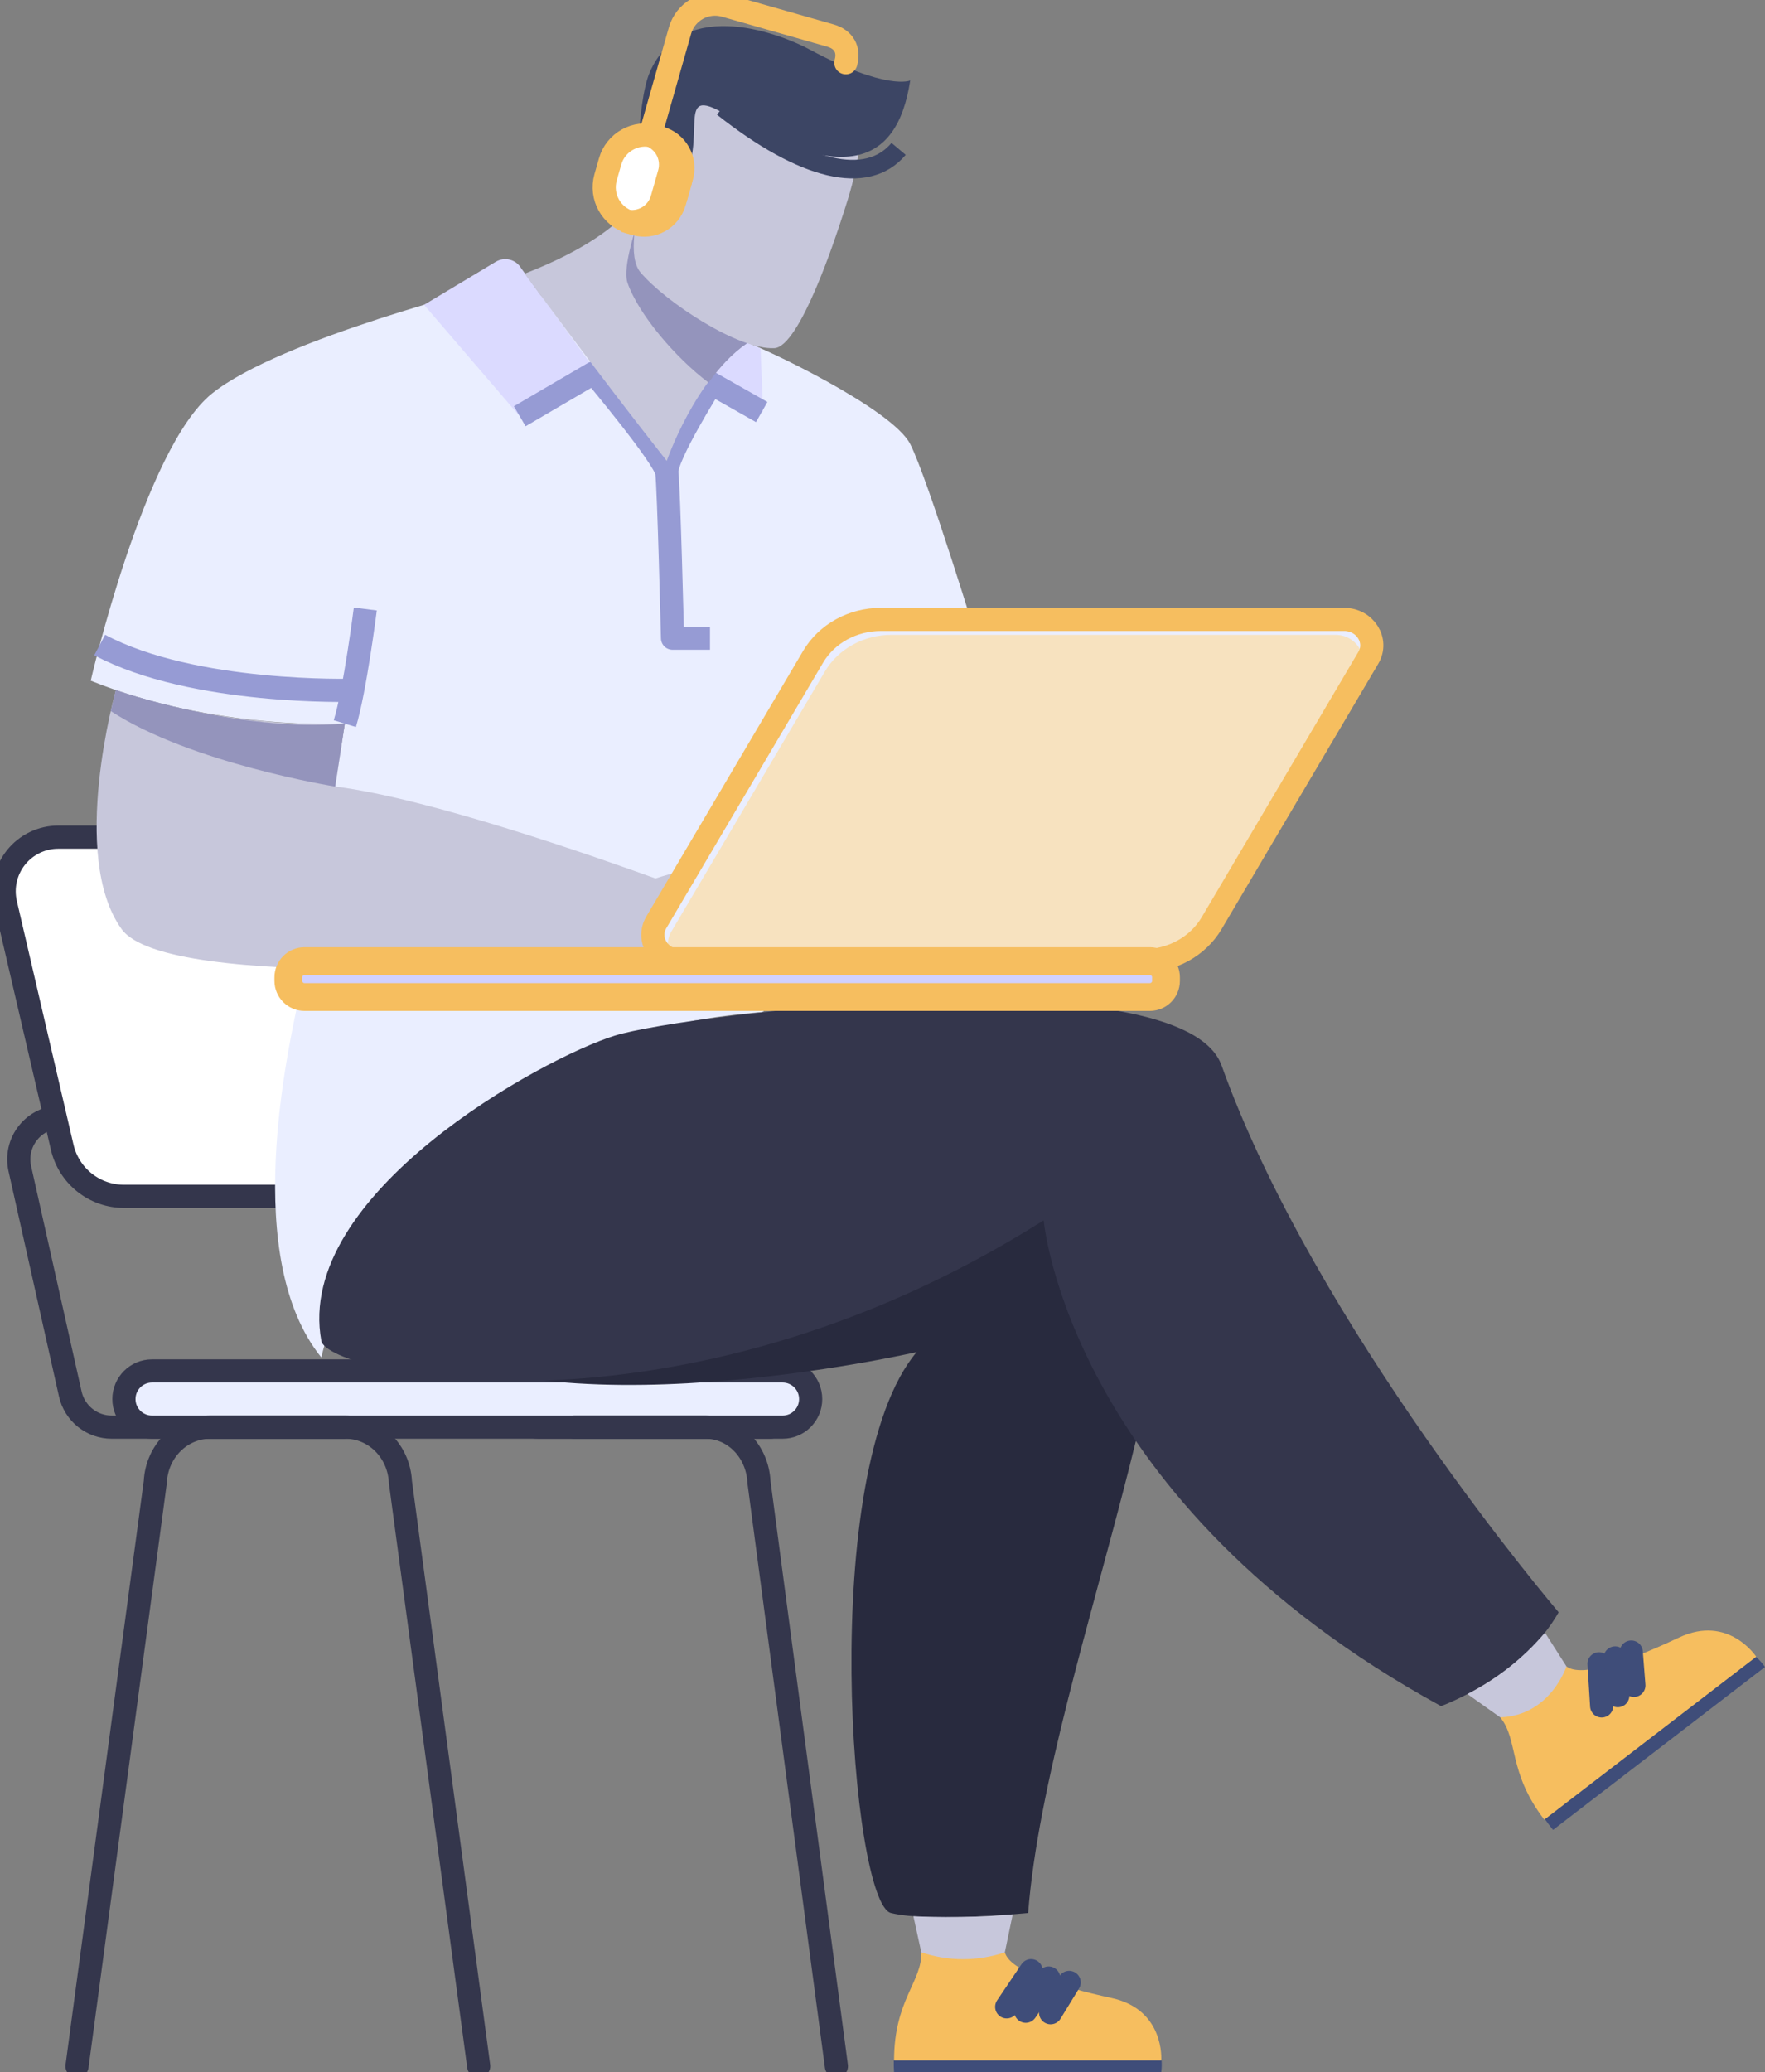 <svg width="381" height="447" viewBox="0 0 381 447" fill="none" xmlns="http://www.w3.org/2000/svg">
<rect x="0" y="0" width="381" height="447" fill="#808080" stroke="none"/>
<g clip-path="url(#clip0)">
<path d="M74.123 307.879H24.109C22.029 307.878 20.01 307.168 18.386 305.867C16.762 304.565 15.629 302.749 15.173 300.718L4.274 252.098C3.974 250.758 3.979 249.368 4.288 248.03C4.597 246.692 5.203 245.44 6.061 244.368C6.919 243.296 8.006 242.431 9.243 241.836C10.48 241.242 11.835 240.933 13.207 240.933" stroke="#34364C" stroke-width="5" stroke-miterlimit="10" stroke-linecap="round"/>
<path d="M166.371 307.879H116.358C114.277 307.878 112.259 307.168 110.635 305.867C109.011 304.565 107.877 302.749 107.421 300.718L96.522 252.098C96.222 250.758 96.227 249.368 96.537 248.03C96.846 246.692 97.452 245.44 98.309 244.368C99.167 243.296 100.255 242.431 101.492 241.836C102.728 241.242 104.083 240.933 105.455 240.933" stroke="#34364C" stroke-width="5" stroke-miterlimit="10" stroke-linecap="round"/>
<path d="M111.631 258.087H26.756C23.666 258.087 20.668 257.041 18.249 255.118C15.83 253.196 14.132 250.511 13.431 247.5L1.2 194.927C0.802 193.213 0.795 191.432 1.181 189.716C1.566 187.999 2.334 186.392 3.427 185.014C4.52 183.636 5.91 182.524 7.493 181.759C9.076 180.994 10.812 180.596 12.569 180.597H97.448C100.537 180.597 103.535 181.643 105.953 183.566C108.372 185.488 110.07 188.173 110.769 191.184L123 243.767C123.396 245.48 123.401 247.26 123.014 248.975C122.627 250.69 121.859 252.295 120.766 253.671C119.674 255.048 118.285 256.16 116.703 256.924C115.121 257.689 113.388 258.086 111.631 258.087V258.087Z" fill="white" stroke="#34364C" stroke-width="5" stroke-miterlimit="10" stroke-linecap="round"/>
<path d="M168.936 295.752H32.81C29.465 295.752 26.752 298.467 26.752 301.816C26.752 305.164 29.465 307.879 32.81 307.879H168.936C172.282 307.879 174.994 305.164 174.994 301.816C174.994 298.467 172.282 295.752 168.936 295.752Z" fill="#EAEEFF" stroke="#34364C" stroke-width="5" stroke-miterlimit="10" stroke-linecap="round"/>
<path d="M16.63 445.735L33.53 319.678C33.854 313.066 39.061 307.879 45.376 307.879H74.582C80.897 307.879 86.104 313.066 86.432 319.678L103.332 445.735" stroke="#34364C" stroke-width="5" stroke-miterlimit="10" stroke-linecap="round"/>
<path d="M123.965 307.879H152.324C158.454 307.879 163.511 313.066 163.828 319.678L180.55 445.735" stroke="#34364C" stroke-width="5" stroke-miterlimit="10" stroke-linecap="round"/>
<path d="M257.786 182.967C259.628 184.183 263.898 193.237 263.976 194.328C264.055 195.419 259.15 203.525 259.15 203.525C259.15 203.525 257.202 203.568 256.832 199.108C256.379 193.829 254.064 191.829 250.709 191.077C249.306 190.763 246.727 191.833 246.545 193.9C246.364 195.968 251.699 197.34 252.771 198.595C254.399 200.491 253.484 203.165 253.484 203.229C253.484 203.229 245.249 200.734 243.667 200.27C242.243 199.846 235.882 194.057 231.914 188.318C230.437 189.4 228.891 190.383 227.284 191.259C217.311 196.627 183.118 209.115 165.406 206.284C147.619 203.432 161.826 146.753 161.826 146.753C187.585 147.944 198.37 144.661 200.336 143.965L196.336 170.166C207.16 169.845 233.794 174.262 233.809 174.266C241.292 175.25 255.14 181.224 257.786 182.967Z" fill="#F1921B"/>
<path d="M161.702 146.728H161.855C187.613 147.919 198.398 144.636 200.364 143.94L199.42 150.357C199.42 150.357 180.312 159.361 159.059 158.556L161.702 146.728Z" fill="#EB7200"/>
<path d="M164.284 218.372C170.403 217.923 181.494 146.657 181.494 146.657C195.153 146.856 211.669 140.479 211.669 140.479C211.669 140.479 200.375 103.434 196.482 95.795C192.589 88.156 164.644 74.948 161.346 73.993L106.873 61.517C106.873 61.517 60.375 73.077 45.711 84.941C31.047 96.804 19.589 146.846 19.589 146.846C46.52 157.715 74.44 156.114 74.44 156.114L64.948 213.374C61.874 227.277 52.054 271.415 69.368 292.847C69.368 292.847 83.298 224.325 164.284 218.372Z" fill="#EAEEFF"/>
<path d="M128.485 79.85L112.194 89.799L91.536 65.759L107.044 56.462C107.496 56.192 107.996 56.016 108.517 55.941C109.038 55.867 109.568 55.898 110.077 56.03C110.586 56.163 111.063 56.395 111.482 56.714C111.9 57.033 112.251 57.432 112.514 57.888L128.485 79.85Z" fill="#DBDAFF"/>
<path d="M153.26 82.132L164.726 88.904L164.174 75.137L161.346 73.993C161.346 73.993 156.309 77.373 153.26 82.132Z" fill="#DBDAFF"/>
<path d="M74.44 156.107C76.648 148.867 78.856 131.378 78.856 131.378" stroke="#969BD4" stroke-width="5" stroke-linejoin="round"/>
<path d="M112.194 89.799L128.179 80.456C128.179 80.456 143.516 98.718 143.943 101.912C144.37 105.106 145.175 137.677 145.175 137.677H153.261" stroke="#969BD4" stroke-width="5" stroke-linejoin="round"/>
<path d="M164.423 88.89L153.563 82.737C153.563 82.737 143.715 98.33 143.947 101.912" stroke="#969BD4" stroke-width="5" stroke-linejoin="round"/>
<path d="M76.174 148.913C76.174 148.913 41.754 149.936 21.523 139.149" stroke="#969BD4" stroke-width="5" stroke-linejoin="round"/>
<path d="M179.154 205.329C179.154 206.965 162.364 206.37 159.999 206.37C157.634 206.37 142.821 206.933 139.341 206.37C120.425 207.927 36.052 214.066 26.239 200.417C14.881 184.61 25.028 148.856 25.028 148.856C50.512 157.715 74.44 156.103 74.44 156.103L72.349 169.681C92.576 172.177 129.076 185.01 141.485 189.505C144.146 188.653 154.276 185.584 159.404 186.753C165.338 188.09 172.465 193.437 173.206 194.923C173.947 196.41 179.154 203.696 179.154 205.329Z" fill="#C7C7DB"/>
<path d="M159.989 206.37C162.354 206.37 179.144 206.965 179.144 205.332C179.144 203.7 173.947 196.421 173.206 194.934C172.465 193.448 165.342 188.1 159.404 186.764C159.404 186.764 166.731 196.948 159.989 206.37" fill="#EB7200"/>
<path d="M25.014 148.867C25.014 148.867 51.096 158.05 74.44 156.107L72.349 169.681C72.349 169.681 41.198 164.691 23.91 153.398L25.014 148.867Z" fill="#9494BC"/>
<path d="M250.67 447.018H192.995C192.938 446.137 192.917 445.296 192.934 444.487H250.745C250.808 445.331 250.783 446.179 250.67 447.018Z" fill="#3F4D79"/>
<path d="M198.872 421.174C199.078 427.469 192.999 431.458 192.999 444.469H250.67C250.67 444.469 251.507 433.554 239.985 431.037C228.463 428.52 217.963 425.159 216.915 421.174H198.872Z" fill="#F6BE5F"/>
<path d="M217.311 432.934L222.575 425.134" stroke="#3F4D79" stroke-width="5" stroke-miterlimit="10" stroke-linecap="round"/>
<path d="M221.417 433.882L226.368 426.717" stroke="#3F4D79" stroke-width="5" stroke-miterlimit="10" stroke-linecap="round"/>
<path d="M226.789 434.199L230.792 427.665" stroke="#3F4D79" stroke-width="5" stroke-miterlimit="10" stroke-linecap="round"/>
<path d="M136.848 223.416C136.848 223.416 224.872 217.905 246.264 243.094C267.656 268.282 226.133 358.113 221.937 412.686C221.937 412.686 200.873 414.786 192.322 412.686C183.77 410.586 176.326 317.286 197.875 291.677C197.875 291.677 115.955 310.538 84.01 286.751C52.065 262.963 123.559 223.865 136.848 223.416Z" fill="#282A3E"/>
<path d="M216.908 421.174C211.06 423.152 204.724 423.152 198.875 421.174L197.169 413.388C197.169 413.388 208.374 413.955 218.611 412.975L216.908 421.174Z" fill="#C7C7DB"/>
<path d="M381 359.61L335.25 394.755C334.602 393.964 334.016 393.19 333.494 392.435L379.062 357.429C379.789 358.08 380.439 358.812 381 359.61V359.61Z" fill="#3F4D79"/>
<path d="M323.842 370.479C327.838 375.349 325.437 382.218 333.355 392.541L379.105 357.397C379.105 357.397 373.129 348.228 362.447 353.258C351.765 358.288 341.404 362.017 338.145 359.489L323.842 370.479Z" fill="#F6BE5F"/>
<path d="M345.743 368.016L345.176 358.93" stroke="#3F4D79" stroke-width="5" stroke-miterlimit="10" stroke-linecap="round"/>
<path d="M349.219 365.802L348.653 357.664" stroke="#3F4D79" stroke-width="5" stroke-miterlimit="10" stroke-linecap="round"/>
<path d="M352.695 363.589L352.129 356.399" stroke="#3F4D79" stroke-width="5" stroke-miterlimit="10" stroke-linecap="round"/>
<path d="M69.368 289.282C70.686 296.39 145.589 313.615 225.293 263.259C225.293 263.259 230.532 324.002 311.066 368.063C311.066 368.063 328.589 361.732 336.464 347.818C336.464 347.818 283.929 286.33 263.702 229.865C255.211 206.156 148.342 218.568 132.717 223.416C117.091 228.264 63.495 257.602 69.368 289.282Z" fill="#34364C"/>
<path d="M338.145 359.489C338.145 359.489 334.694 370.126 323.842 370.479L316.768 365.46C323.164 362.188 328.853 357.685 333.508 352.21L338.145 359.489Z" fill="#C7C7DB"/>
<path d="M138.194 41.921C138.194 41.921 134.864 50.683 113.262 59.032C113.262 59.032 128.464 79.857 143.925 99.424C143.925 99.424 150.123 81.447 161.324 74L138.194 41.921Z" fill="#C7C7DB"/>
<path d="M161.346 73.993C158.044 76.25 155.262 79.297 152.961 82.549C145.838 77.201 137.828 67.816 135.456 61.007C134.284 57.638 137.386 48.53 139.185 43.269L161.346 73.993Z" fill="#9494BC"/>
<path d="M137.76 43.632C137.76 46.484 135.285 55.264 138.28 58.786C143.758 65.228 159.451 75.54 167.169 75.109C172.668 74.813 180.458 50.937 181.619 47.368C182.78 43.8 187.795 29.491 184.233 25.666C180.671 21.841 150.899 13.471 144.983 25.798C138.426 39.462 137.76 43.632 137.76 43.632Z" fill="#C7C7DB"/>
<path d="M196.482 17.367C193.558 36.514 181.099 39.016 156.555 24.636C145.311 18.052 153.261 29.844 146.938 40.082L144.873 40.852C144.94 39.822 145.086 35.565 142.971 35.555C139.854 35.555 138.896 40.274 138.597 43.187L137.4 43.632C137.4 43.632 137.272 22.29 140.296 15.507C147.775 -1.287 169.395 7.785 174.698 10.641C191.431 19.642 196.482 17.367 196.482 17.367Z" fill="#3C4564"/>
<path d="M156.003 23.171C173.455 36.959 187.168 40.228 193.978 32.122" stroke="#3C4564" stroke-width="4" stroke-miterlimit="10"/>
<path d="M141.446 29.443L141.412 29.433C137.235 28.243 132.885 30.669 131.696 34.85L130.727 38.258C129.539 42.439 131.962 46.793 136.14 47.982L136.174 47.992C140.352 49.181 144.702 46.756 145.89 42.575L146.859 39.167C148.047 34.986 145.624 30.632 141.446 29.443Z" fill="white" stroke="#F6BE5F" stroke-width="5" stroke-miterlimit="10" stroke-linecap="round"/>
<path d="M147.149 38.143L145.589 43.632C145.095 45.364 143.935 46.83 142.363 47.706C140.791 48.582 138.935 48.798 137.204 48.306L135.096 47.703C135.003 47.678 134.914 47.65 134.822 47.618C136.524 48.03 138.319 47.767 139.831 46.882C141.343 45.997 142.453 44.56 142.928 42.873L144.488 37.383C144.971 35.699 144.782 33.894 143.963 32.345C143.143 30.797 141.756 29.627 140.093 29.081L140.371 29.152L142.469 29.744C143.329 29.985 144.133 30.394 144.834 30.947C145.536 31.5 146.121 32.187 146.556 32.968C146.991 33.749 147.268 34.608 147.369 35.496C147.471 36.384 147.396 37.284 147.149 38.143V38.143Z" fill="white" stroke="#F6BE5F" stroke-width="5" stroke-miterlimit="10" stroke-linecap="round"/>
<path d="M140.371 29.142L146.782 6.613C147.064 5.618 147.54 4.689 148.181 3.879C148.822 3.068 149.616 2.392 150.519 1.889C151.421 1.386 152.413 1.066 153.439 0.946C154.465 0.827 155.505 0.911 156.498 1.194L179.293 7.682C182.114 8.484 183.396 10.712 182.591 13.539" stroke="#F6BE5F" stroke-width="5" stroke-miterlimit="10" stroke-linecap="round"/>
<path d="M246.869 207.268H146.931C142.369 207.268 139.477 202.701 141.678 198.973L175.514 141.698C178.456 136.708 184.062 133.62 190.174 133.62H290.116C294.678 133.62 297.57 138.187 295.369 141.916L261.533 199.19C258.58 204.174 252.967 207.268 246.869 207.268Z" fill="#EAEEFF"/>
<path d="M245.89 209.107H150.055C145.585 209.107 142.753 204.634 144.912 200.98L178.061 144.867C180.946 139.984 186.449 136.954 192.425 136.954H288.26C292.73 136.954 295.562 141.427 293.403 145.081L260.254 201.19C257.369 206.074 251.867 209.107 245.89 209.107Z" fill="#F7E2BF"/>
<path d="M246.869 207.268H146.931C142.369 207.268 139.477 202.701 141.678 198.973L175.514 141.698C178.456 136.708 184.062 133.62 190.174 133.62H290.116C294.678 133.62 297.57 138.187 295.369 141.916L261.533 199.19C258.58 204.174 252.967 207.268 246.869 207.268Z" stroke="#F6BE5F" stroke-width="5" stroke-miterlimit="10"/>
<path d="M248.216 207.343H65.724C63.8 207.343 62.241 208.904 62.241 210.829V211.599C62.241 213.525 63.8 215.085 65.724 215.085H248.216C250.14 215.085 251.699 213.525 251.699 211.599V210.829C251.699 208.904 250.14 207.343 248.216 207.343Z" fill="#D1D1FF" stroke="#F6BE5F" stroke-width="6" stroke-miterlimit="10"/>
</g>
<defs>
<clipPath id="clip0">
<rect width="381" height="447" fill="white"/>
</clipPath>
</defs>
</svg>
